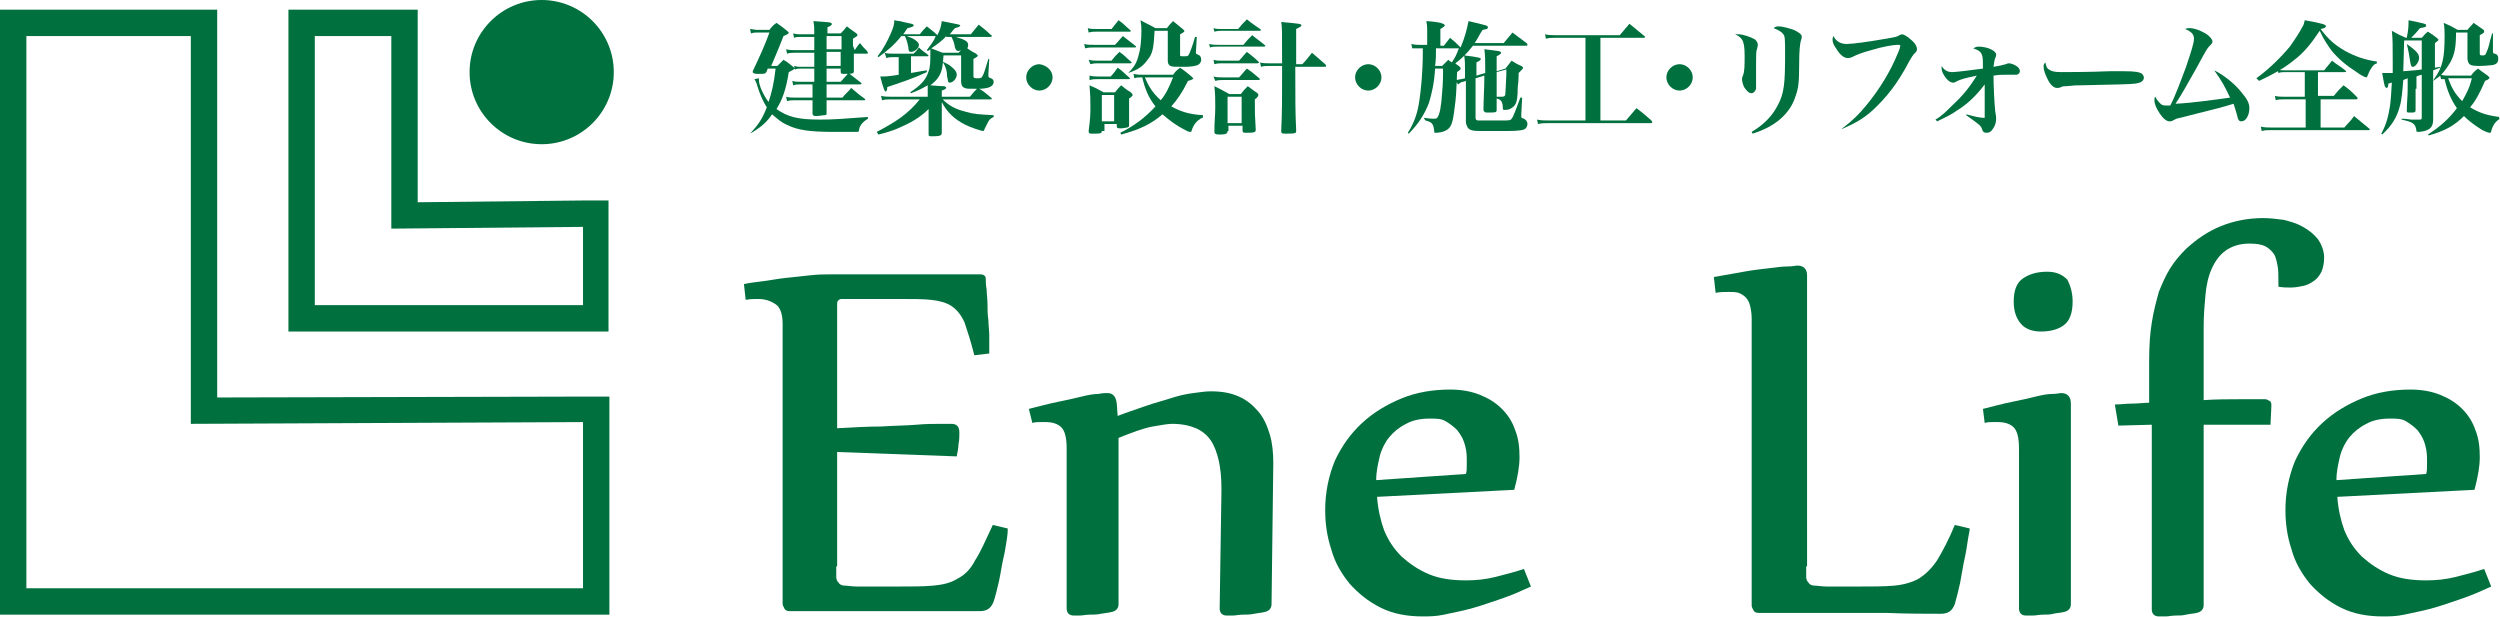 <?xml version="1.0" encoding="utf-8"?>
<!-- Generator: Adobe Illustrator 19.2.1, SVG Export Plug-In . SVG Version: 6.00 Build 0)  -->
<svg version="1.1" id="レイヤー_1" xmlns="http://www.w3.org/2000/svg" xmlns:xlink="http://www.w3.org/1999/xlink" x="0px"
	 y="0px" viewBox="0 0 284.3 70.2" style="enable-background:new 0 0 284.3 70.2;" xml:space="preserve">
<style type="text/css">
	.st0{fill:#00703E;}
</style>
<g>
	<path class="st0" d="M21.7,4.1v44.1l44.6-0.2v18.9H21.7H3V4.1H21.7 M24.7,1.1h-3H3H0v3v62.8v3h3h18.7h44.6h3v-3V48.1v-3l-3,0
		l-41.6,0.1V4.1V1.1L24.7,1.1z"/>
</g>
<g>
	<path class="st0" d="M44.5,4.1V26l21.8-0.2v8.9H35.8V4.1H44.5 M47.5,1.1h-3h-8.7h-3v3v30.6v3h3h30.4h3v-3v-8.9v-3l-3,0L47.5,23V4.1
		V1.1L47.5,1.1z"/>
</g>
<circle class="st0" cx="61.6" cy="8.2" r="8.2"/>
<g>
	<path class="st0" d="M85.3,15.2c1-1.1,1.4-1.7,1.9-3c-0.4-0.6-0.8-1.5-1.1-2.5c-0.1-0.4-0.2-0.5-0.3-0.7l0.5-0.1c0,0.1,0,0.2,0,0.2
		c0,0.6,0.5,1.7,1.1,2.5c0.4-1.2,0.6-2.1,0.8-3.8h-0.9l-0.1,0.3c-0.1,0.2-0.2,0.3-0.5,0.3c0,0,0,0-0.1,0c-0.2,0-0.3,0-0.3,0h-0.2
		c-0.3,0-0.5-0.1-0.5-0.2c0,0,0,0,0-0.1c0.8-1.7,1.4-3,1.9-4.4h-1.4c-0.2,0-0.4,0-0.7,0.1l-0.1-0.5c0.2,0,0.6,0.1,0.8,0.1h1.4
		c0.3-0.4,0.4-0.5,0.8-0.8C88.9,3,89,3.1,89.5,3.5c0.1,0.1,0.2,0.2,0.2,0.2c0,0.1-0.1,0.2-0.6,0.4c-0.7,1.8-0.9,2.2-1.4,3.4h0.7
		c0.3-0.3,0.4-0.4,0.7-0.7c0.5,0.3,0.6,0.4,1.1,0.8c0.1,0.1,0.2,0.2,0.2,0.2S90.2,7.9,90.1,8c0,0-0.2,0.1-0.4,0.2
		c-0.3,1.9-0.7,3.1-1.4,4.2c1.3,0.9,2.4,1.2,5,1.2c1.5,0,2.8-0.1,5.4-0.3v0.2c-0.5,0.3-0.9,0.7-1,1.2c0,0.3-0.1,0.3-0.3,0.3
		c-0.1,0-0.1,0-0.3,0c-0.8,0-1.6,0-2.3,0c-2.7,0-4.1-0.2-5.3-0.8c-0.7-0.3-1.1-0.7-1.7-1.2c-0.6,0.9-1.3,1.5-2.5,2.2L85.3,15.2z
		 M97.2,5.7c0.3-0.4,0.3-0.5,0.6-0.8c0.3,0.4,0.4,0.5,0.8,0.9c0,0.1,0.1,0.1,0.1,0.2s-0.1,0.1-0.1,0.1h-1.5c0,1.1,0,1.5,0,2
		c0,0.3-0.2,0.3-1.1,0.3c-0.3,0-0.4,0-0.4-0.3V7.8H94v1.5h1.6l0.9-1c0.6,0.5,0.8,0.6,1.4,1.1c0,0,0.1,0.1,0.1,0.1
		c0,0-0.1,0.1-0.2,0.1H94v1.5h1.8c0.4-0.5,0.6-0.6,1-1.1c0.6,0.5,0.8,0.7,1.5,1.2c0,0,0.1,0.1,0.1,0.1c0,0.1-0.1,0.1-0.1,0.1H94
		c0,0.1,0,0.1,0,0.4c0,0.2,0,0.4,0,1.1c0,0.2-0.1,0.2-0.3,0.2c-0.1,0-0.6,0.1-0.9,0.1c-0.3,0-0.4-0.1-0.4-0.3l0-0.2
		c0-0.8,0-0.8,0-1.3h-2c-0.4,0-0.5,0-0.9,0.1l-0.1-0.5c0.3,0.1,0.7,0.1,1,0.1h2V9.6H91c-0.3,0-0.5,0-0.8,0.1l-0.1-0.5
		c0.3,0.1,0.6,0.1,0.9,0.1h1.6V7.8h-1.5c-0.3,0-0.4,0-0.7,0.1l-0.1-0.4c0.4,0.1,0.5,0.1,0.8,0.1h1.5c0-0.2,0-0.3,0-0.4
		c0-0.2,0-0.3,0-1.2h-2.2c-0.4,0-0.5,0-0.9,0.1l-0.1-0.5c0.4,0.1,0.6,0.1,1,0.1h2.2l0-1.5H91c-0.3,0-0.4,0-0.7,0.1l-0.1-0.5
		c0.4,0.1,0.6,0.1,0.8,0.1h1.6c0-0.8,0-0.9-0.1-1.5c1.1,0.1,1.8,0.1,2,0.2c0,0,0.1,0.1,0.1,0.1c0,0.1,0,0.2-0.5,0.4
		c0,0.4,0,0.4,0,0.5v0.2h1.5c0.3-0.3,0.4-0.4,0.7-0.8c0.5,0.4,0.7,0.5,1.1,0.8c0.1,0.1,0.1,0.1,0.1,0.2c0,0.1,0,0.1-0.5,0.4V5
		c0,0,0,0.1,0,0.2L97.2,5.7L97.2,5.7z M95.7,4.1H94v1.5h1.7V4.1z M94,5.9l0,1.6h1.6V5.9H94z"/>
	<path class="st0" d="M103.1,4.1c0.5,0.2,0.6,0.2,0.9,0.4c0.3,0.2,0.5,0.4,0.5,0.6c0,0.4-0.5,0.8-0.9,0.8c-0.2,0-0.3-0.1-0.3-0.5
		c-0.1-0.5-0.2-0.9-0.4-1.3h-0.4c-0.8,1-1.5,1.6-2.6,2.4l-0.1-0.1c0.7-0.9,1.1-1.7,1.5-2.6c0.3-0.7,0.4-1,0.4-1.5
		c0.4,0.1,0.8,0.1,1,0.2c0.9,0.2,1.2,0.2,1.2,0.4c0,0.1-0.2,0.2-0.7,0.3c-0.3,0.4-0.3,0.5-0.5,0.7h1.9c0.3-0.4,0.4-0.5,0.8-0.9
		c0.6,0.5,0.8,0.6,1.2,1c0.3-0.6,0.4-0.9,0.5-1.6c2,0.4,2.1,0.4,2.1,0.5c0,0.1-0.2,0.2-0.6,0.3c-0.3,0.3-0.4,0.5-0.6,0.7h2.4
		c0.4-0.5,0.5-0.6,0.9-1.1c0.6,0.5,0.8,0.6,1.4,1.2c0.1,0,0.1,0.1,0.1,0.1c0,0-0.1,0.1-0.1,0.1h-4c1,0.3,1.4,0.5,1.4,0.9
		c0,0.1,0,0.2-0.1,0.4c0.6,0.4,0.6,0.4,1,0.6c0.1,0.1,0.2,0.2,0.2,0.2c0,0.1-0.1,0.2-0.5,0.4v1.9c0,0.2,0,0.3,0.4,0.3
		c0.4,0,0.5,0,0.6-0.2c0.2-0.3,0.3-0.7,0.7-2l0.1,0l-0.1,1.7c0,0,0,0.1,0,0.1c0,0.3,0,0.3,0.3,0.4c0.2,0.1,0.3,0.2,0.3,0.4
		c0,0.5-0.5,0.8-1.8,0.8c-1.1,0-1.3,0-1.5-0.1c-0.3-0.1-0.4-0.4-0.4-0.7V6.3h-2c-0.1,1.4-0.2,1.9-0.6,2.5c-0.2,0.3-0.5,0.6-0.9,0.9
		c1.2,0.1,1.2,0.1,1.5,0.1c0.2,0,0.3,0.1,0.3,0.2c0,0.1-0.2,0.2-0.5,0.3V11h3.2c0.4-0.5,0.5-0.6,0.9-1c0.7,0.4,0.9,0.6,1.5,1.1
		c0.1,0.1,0.1,0.1,0.1,0.1c0,0.1-0.1,0.1-0.2,0.1h-5.4c0.7,0.7,1.4,1.1,2.6,1.4c1,0.3,1.5,0.3,3.2,0.4v0.2c-0.4,0.2-0.5,0.3-0.7,0.7
		c-0.1,0.2-0.2,0.4-0.3,0.6c-0.1,0.2-0.1,0.3-0.2,0.3c-0.2,0-1.4-0.4-2-0.7c-1.2-0.6-2.1-1.4-2.7-2.6v1.2c0,0.2,0,1.7,0,2.3
		c0,0.3-0.2,0.4-1,0.4c-0.5,0-0.5,0-0.5-0.3c0-1.2,0-1.7,0-2v-0.8c-1,1-2.1,1.6-3.5,2.2c-0.7,0.3-1.4,0.5-2.2,0.7L99.7,15
		c2.3-1.2,3.6-2.1,4.9-3.7h-3.3c-0.4,0-0.6,0-1,0.1l-0.1-0.5c0.4,0.1,0.7,0.1,1.1,0.1h4.2v-0.4c0-0.5,0-0.6,0-0.9
		c-0.7,0.4-1.1,0.6-1.9,0.9l-0.1-0.1c1.2-0.8,1.8-1.4,2.1-2.4c0.2-0.5,0.2-1.1,0.2-2.1c0-0.1,0-0.2,0-0.4c-0.1,0.1-0.1,0.1-0.3,0.2
		l-0.1-0.1c0.5-0.7,0.8-1,1-1.6H103.1z M101.6,6.5c-0.3,0-0.5,0-0.8,0.1L100.6,6c0.3,0.1,0.6,0.1,0.9,0.1h2.4
		c0.3-0.3,0.4-0.4,0.6-0.7c0.4,0.4,0.6,0.5,1,0.8c0,0.1,0.1,0.1,0.1,0.1s0,0.1-0.1,0.1h-1.9v1.9c0.7-0.1,1-0.2,1.8-0.3l0,0.2
		c-1.5,0.7-2.7,1.1-4.5,1.7c0,0.4-0.1,0.5-0.2,0.5c-0.1,0-0.2-0.2-0.6-1.7c0.6,0,0.9,0,2.1-0.2V6.5H101.6z M107.6,4.1
		c-0.4,0.5-1.1,1-1.7,1.4c0.8,0.3,0.8,0.3,1.3,0.5h1.8l0.3-0.3c-0.2,0.1-0.3,0.1-0.3,0.1c-0.2,0-0.3-0.1-0.4-0.4
		c-0.1-0.6-0.2-0.8-0.4-1.2H107.6z M107.2,7c0.6,0.3,0.8,0.4,1,0.6c0.4,0.3,0.6,0.6,0.6,0.9c0,0.4-0.4,0.9-0.8,0.9
		c-0.1,0-0.2-0.1-0.2-0.2c0-0.1,0-0.1-0.1-0.5C107.7,8.1,107.6,7.7,107.2,7L107.2,7z"/>
	<path class="st0" d="M119.7,8.8c0,0.8-0.7,1.5-1.5,1.5c-0.8,0-1.5-0.7-1.5-1.5c0-0.8,0.7-1.5,1.5-1.5C119,7.4,119.7,8,119.7,8.8z"
		/>
	<path class="st0" d="M123.3,5c0.3,0.1,0.7,0.1,1.1,0.1h2.4c0.4-0.4,0.5-0.6,0.9-1c0.6,0.5,0.8,0.6,1.4,1.1c0.1,0.1,0.1,0.1,0.1,0.1
		c0,0.1-0.1,0.1-0.2,0.1h-4.7c-0.3,0-0.5,0-0.9,0.1L123.3,5z M123.7,3.2c0.3,0.1,0.7,0.1,1,0.1h1.7l0.8-1c0.6,0.4,0.7,0.6,1.3,1.1
		c0,0,0.1,0.1,0.1,0.1c0,0.1-0.1,0.1-0.1,0.1h-3.8c-0.3,0-0.5,0-0.9,0.1L123.7,3.2z M123.8,6.8c0.4,0.1,0.7,0.1,1,0.1h1.6
		c0.4-0.5,0.4-0.5,0.9-1c0.6,0.4,0.7,0.6,1.3,1.1c0.1,0.1,0.1,0.1,0.1,0.1c0,0.1-0.1,0.1-0.2,0.1h-3.6c-0.3,0-0.5,0-0.9,0.1
		L123.8,6.8z M123.9,8.6c0.4,0.1,0.7,0.1,1,0.1h1.4c0.4-0.4,0.5-0.6,0.8-1c0.6,0.4,0.7,0.6,1.3,1.1c0.1,0.1,0.1,0.1,0.1,0.1
		c0,0.1-0.1,0.1-0.2,0.1h-3.5c-0.3,0-0.5,0-0.9,0.1L123.9,8.6z M125.3,14.9c0,0.3-0.2,0.3-1,0.3c-0.4,0-0.5,0-0.5-0.3
		C124,13.4,124,13,124,12c0-0.8,0-1-0.1-2.3c0.7,0.3,0.9,0.4,1.6,0.8h1.3c0.3-0.4,0.4-0.5,0.7-0.8c0.5,0.4,0.6,0.5,1.1,0.8
		c0.1,0.1,0.2,0.2,0.2,0.3c0,0.1-0.1,0.2-0.4,0.4c0,0.9,0,1.9,0,3c0,0.2,0,0.2-0.2,0.3c-0.1,0-0.5,0.1-0.8,0.1
		c-0.4,0-0.4-0.1-0.4-0.3v-0.2h-1.4V14.9z M125.3,13.8h1.4v-3h-1.4V13.8z M136.7,13.4c-0.6,0.3-1,0.8-1.2,1.5c0,0.1-0.1,0.1-0.2,0.1
		c-0.1,0-0.3-0.1-0.5-0.2c-1-0.5-1.8-1.1-2.6-1.8c-1.3,1.1-2.5,1.7-4.7,2.3l-0.1-0.2c1.6-0.8,2.8-1.7,4-3c-0.8-1-1.2-2-1.5-3.3
		c-0.5,0-0.6,0-0.9,0.1l-0.1-0.5c0.4,0.1,0.8,0.1,1.1,0.1h3.4c0.3-0.4,0.4-0.5,0.8-0.8c0.6,0.4,0.8,0.6,1.3,1
		c0.1,0.1,0.2,0.2,0.2,0.2c0,0.1-0.2,0.2-0.6,0.3c-0.7,1.4-1.2,2.1-1.9,2.9c1.1,0.6,2,0.9,3.6,1V13.4z M128.3,8.3
		c0.7-0.7,1-1.2,1.2-2.1c0.2-0.6,0.3-1.7,0.3-2.7c0-0.4,0-0.6-0.1-1.2c0.7,0.4,1,0.5,1.7,0.9h1.3c0.3-0.4,0.4-0.5,0.7-0.8
		c0.5,0.4,0.6,0.5,1.1,0.9c0.1,0.1,0.2,0.2,0.2,0.2c0,0.1-0.1,0.2-0.5,0.4v2.3c0,0.2,0,0.2,0.4,0.2c0.4,0,0.5,0,0.6-0.2
		c0.1-0.2,0.4-0.9,0.7-2l0.2,0L136,5.9c0,0.1,0,0.1,0,0.1c0,0.1,0,0.1,0.2,0.2c0.3,0.1,0.4,0.3,0.4,0.6c0,0.3-0.2,0.5-0.4,0.6
		c-0.3,0.1-0.7,0.2-1.5,0.2c-1,0-1.4,0-1.6-0.1c-0.2-0.1-0.3-0.3-0.3-0.6c0,0,0,0,0-0.1c0-0.2,0-0.3,0-0.4c0-0.3,0-0.5,0-0.5V3.5
		h-1.5c-0.1,1.9-0.2,2.6-0.8,3.3C130,7.5,129.5,7.9,128.3,8.3L128.3,8.3z M130.2,8.8c0.4,1,0.9,1.8,1.8,2.6c0.6-0.7,1-1.6,1.4-2.6
		H130.2z"/>
	<path class="st0" d="M137.5,5c0.4,0.1,0.7,0.1,1.1,0.1h2.8c0.4-0.5,0.5-0.6,1-1.1c0.6,0.5,0.8,0.6,1.4,1.1c0.1,0.1,0.1,0.1,0.1,0.1
		c0,0.1-0.1,0.1-0.2,0.1h-5.2c-0.4,0-0.6,0-0.9,0.1L137.5,5z M138,6.8c0.3,0.1,0.6,0.1,1,0.1h1.9c0.4-0.4,0.5-0.6,0.9-1
		c0.6,0.5,0.8,0.6,1.3,1.1c0,0,0.1,0.1,0.1,0.1c0,0-0.1,0.1-0.2,0.1h-4c-0.4,0-0.5,0-0.9,0.1L138,6.8z M138,8.7
		c0.4,0.1,0.6,0.1,1,0.1h1.9c0.4-0.4,0.5-0.6,0.9-1c0.6,0.4,0.8,0.6,1.4,1.1c0.1,0.1,0.1,0.1,0.1,0.1s-0.1,0.1-0.2,0.1h-4
		c-0.3,0-0.5,0-0.9,0.1L138,8.7z M138,3.2c0.3,0.1,0.6,0.1,0.9,0.1h1.9c0.4-0.5,0.5-0.6,1-1.1c0.6,0.5,0.8,0.6,1.5,1.1
		c0.1,0.1,0.1,0.1,0.1,0.1c0,0.1-0.1,0.1-0.2,0.1H139c-0.3,0-0.5,0-0.9,0.1L138,3.2z M139.6,14.9c0,0.3-0.2,0.4-0.9,0.4
		c-0.5,0-0.6-0.1-0.6-0.3c0-1.3,0.1-1.8,0.1-2.8c0-1,0-1.4-0.1-2.4c0.8,0.4,1,0.5,1.7,0.9h1.3c0.3-0.4,0.4-0.5,0.8-0.9
		c0.5,0.4,0.7,0.5,1.1,0.8c0.1,0.1,0.1,0.2,0.1,0.2c0,0.1-0.1,0.3-0.4,0.5c0,1.7,0,1.7,0.1,3.4c0,0.2,0,0.2-0.1,0.3
		c-0.2,0.1-0.5,0.1-0.9,0.1s-0.5,0-0.5-0.3v-0.5h-1.6V14.9z M139.6,14h1.6V11h-1.6V14z M148.1,7.3c0.5-0.5,0.6-0.7,1.1-1.3
		c0.6,0.5,0.8,0.7,1.5,1.3c0.1,0.1,0.1,0.1,0.1,0.2c0,0.1-0.1,0.1-0.2,0.1h-3.3c0,3.7,0,5.2,0.1,7.2c0,0.2,0,0.3-0.1,0.3
		c-0.1,0.1-0.5,0.1-1,0.1s-0.6,0-0.6-0.3c0.1-2.1,0.1-3.8,0.1-6.4c0-0.1,0-0.5,0-1h-1.5c-0.4,0-0.6,0-0.9,0.1l-0.1-0.5
		c0.3,0.1,0.7,0.1,1,0.1h1.5c0-4,0-4.1-0.1-4.7c2.1,0.2,2.3,0.2,2.3,0.4c0,0.1-0.2,0.2-0.6,0.4c0,1.3,0,1.3,0,4H148.1z"/>
	<path class="st0" d="M157.1,8.8c0,0.8-0.7,1.5-1.5,1.5c-0.8,0-1.5-0.7-1.5-1.5c0-0.8,0.7-1.5,1.5-1.5S157.1,8,157.1,8.8z"/>
	<path class="st0" d="M161.9,13.4c0.8,0.1,0.9,0.1,1.1,0.1c0.3,0,0.4,0,0.5-0.2c0.2-0.3,0.4-1.1,0.5-2.8c0.1-1.1,0.1-1.8,0.1-2.1
		c0-0.1,0-0.3,0-0.6h-0.9c-0.1,1.7-0.4,2.9-0.7,3.9c-0.5,1.3-1.2,2.4-2.3,3.5l-0.1-0.1c0.7-1.1,1.1-2.2,1.3-3.6
		c0.2-1.3,0.4-3.4,0.4-5.4c0-0.3,0-0.3,0-0.6h-0.5c-0.2,0-0.2,0-0.5,0c-0.1,0-0.1,0-0.2,0l-0.1-0.5c0.4,0.1,0.7,0.1,0.9,0.1h0.9V3.4
		c0-0.3,0-0.5-0.1-1c1.6,0.1,2.1,0.3,2.1,0.5c0,0.1-0.2,0.2-0.5,0.4v1.9h0.4c0.3-0.4,0.4-0.5,0.7-0.9c0.5,0.4,0.6,0.5,1.1,1l0.1,0.1
		c0.5-1.2,0.7-2,0.9-3c2.1,0.5,2.2,0.5,2.2,0.7c0,0.2-0.1,0.2-0.6,0.3c-0.4,0.6-0.5,0.9-0.9,1.5h3.3c0.4-0.5,0.6-0.7,1-1.2
		c0.7,0.5,0.9,0.7,1.6,1.2c0.1,0.1,0.1,0.1,0.1,0.2c0,0,0,0.1-0.1,0.1h-6.1c-0.7,0.9-1.3,1.5-2,2c0.2,0.2,0.3,0.2,0.5,0.4
		c0.1,0.1,0.1,0.1,0.1,0.2c0,0.1,0,0.1-0.4,0.4c-0.1,2.4-0.1,2.8-0.3,4.2c-0.2,1.7-0.4,2.2-1.1,2.5c-0.2,0.1-0.7,0.2-1,0.2
		c-0.2,0-0.2,0-0.2-0.2c-0.1-0.8-0.2-1-1-1.2L161.9,13.4z M163.3,5.5c0,0.9,0,1.2-0.1,2h0.8l0.7-0.7c0.2,0.2,0.3,0.2,0.4,0.3
		c0.4-0.6,0.5-0.8,0.8-1.6l-0.1,0H163.3z M165.5,9.1c0.3,0,0.5-0.1,0.7-0.1l0.4-0.1v-1c0-0.7,0-1-0.1-1.6c1.7,0.2,1.9,0.3,1.9,0.4
		c0,0.1-0.1,0.2-0.5,0.4v1.5l1-0.3V8.1c0-1.5,0-1.7-0.1-2.5c1.6,0.2,1.9,0.2,1.9,0.4c0,0.1-0.1,0.2-0.5,0.4c0,0.3,0,0.8,0,1.7l1-0.3
		c0.3-0.4,0.4-0.5,0.7-0.9c0.5,0.3,0.6,0.4,1.1,0.6c0.2,0.1,0.2,0.2,0.2,0.2c0,0.1-0.1,0.2-0.2,0.3c-0.2,0.2-0.2,0.2-0.3,0.3
		c0,0.1,0,0.9-0.1,1.6c0,1.1-0.1,1.7-0.3,2c-0.1,0.2-0.4,0.4-0.6,0.5c-0.2,0.1-0.5,0.1-0.6,0.1c-0.1,0-0.2,0-0.2-0.2
		c0-0.7-0.2-1-0.7-1.1c0,0.6,0,0.6,0,1.2c0,0.4,0,0.4-1.1,0.4c-0.1,0-0.2,0-0.3-0.1c0,0-0.1-0.1-0.1-0.2c0-1.1,0.1-2.4,0.1-3.9
		l-1,0.3l0,4.5c0,0.2,0.1,0.3,0.3,0.3c0,0,0.2,0,0.4,0c0.2,0,0.5,0,0.8,0c0.1,0,0.2,0,0.4,0c0.6,0,1.1,0,1.3,0c0.5,0,0.8,0,0.9-0.2
		c0.2-0.2,0.5-1.1,1-2.4l0.2,0L173,13c0,0.1,0,0.2,0,0.2c0,0.2,0,0.2,0.3,0.3c0.2,0.1,0.4,0.3,0.4,0.6c0,0.2-0.1,0.4-0.2,0.5
		c-0.2,0.2-0.7,0.3-2.2,0.3l-1,0c-0.1,0-0.2,0-0.3,0c-0.8,0-1.4,0-1.7,0c-0.8,0-1.2-0.1-1.4-0.4c-0.1-0.2-0.2-0.4-0.2-0.7
		c0-1,0-1.7,0-3.1V9.2l-0.3,0.1c-0.2,0-0.3,0.1-0.6,0.3L165.5,9.1z M170.2,8.2c0,1.4,0,1.4,0,2.8c0.1,0,0.5,0,0.6,0
		c0.3,0,0.4-0.1,0.4-0.5c0-0.2,0.1-1.7,0.1-2c0-0.4,0-0.4,0-0.6L170.2,8.2z"/>
	<path class="st0" d="M182,13.7h2.9c0.4-0.5,0.8-0.9,1.2-1.4c0.8,0.6,1,0.8,1.7,1.4c0,0.1,0.1,0.1,0.1,0.2c0,0.1-0.1,0.1-0.2,0.1
		h-11.5c-0.4,0-0.9,0-1.3,0.1l-0.1-0.5c0.4,0.1,0.9,0.1,1.4,0.1h4.1V4.3h-3.4c-0.4,0-0.7,0-1.1,0.1l-0.1-0.5
		c0.4,0.1,0.8,0.1,1.2,0.1h7.3c0.5-0.6,0.6-0.7,1.1-1.3c0.7,0.6,1,0.8,1.7,1.4c0,0,0.1,0.1,0.1,0.1c0,0-0.1,0.1-0.1,0.1H182V13.7z"
		/>
	<path class="st0" d="M192.5,8.8c0,0.8-0.7,1.5-1.5,1.5c-0.8,0-1.5-0.7-1.5-1.5c0-0.8,0.7-1.5,1.5-1.5S192.5,8,192.5,8.8z"/>
	<path class="st0" d="M197.7,3.9c0.5,0,1.4,0.3,1.9,0.6c0.2,0.2,0.3,0.4,0.3,0.6c0,0,0,0,0,0c0,0.1,0,0.1-0.1,0.5
		c-0.1,0.2-0.1,0.9-0.1,1.7c0,0.2,0,0.6,0,1.2c0,0.3,0,0.7,0,0.8c0,0.4,0,0.6,0,0.8c-0.1,0.3-0.3,0.5-0.5,0.5
		c-0.3,0-0.5-0.2-0.8-0.6c-0.2-0.3-0.3-0.8-0.3-1c0-0.1,0-0.1,0.1-0.4c0.2-0.4,0.2-1.2,0.2-2.3c0-1-0.1-1.5-0.3-1.8
		c-0.2-0.3-0.4-0.4-0.9-0.7C197.4,3.9,197.4,3.9,197.7,3.9z M199.2,15c1.5-0.9,2.4-1.9,3-3.1c0.7-1.3,0.8-2.5,0.8-5.7
		c0-1.6,0-2.1-0.2-2.3c-0.2-0.3-0.6-0.5-1.1-0.7c0.2-0.2,0.4-0.2,0.6-0.2c0.4,0,1.1,0.2,1.7,0.4c0.6,0.3,0.9,0.5,0.9,0.8
		c0,0.1,0,0.1-0.1,0.4c-0.1,0.4-0.2,1-0.2,2.8c0,2-0.1,2.7-0.4,3.5c-0.6,2-2.3,3.5-4.9,4.3L199.2,15z"/>
	<path class="st0" d="M209.5,14.6c1.2-0.9,1.9-1.6,2.8-2.7c1.4-1.7,2.7-3.8,3.5-5.8c0.2-0.4,0.3-0.8,0.3-0.9c0-0.1-0.1-0.1-0.3-0.1
		c-0.5,0-1.7,0.2-3,0.6c-1.1,0.3-1.6,0.5-2.2,0.8c-0.2,0.1-0.4,0.1-0.5,0.1c-0.4,0-0.9-0.4-1.3-1.1c-0.3-0.4-0.4-0.7-0.4-1
		c0-0.1,0-0.2,0.1-0.4c0.3,0.6,0.8,0.9,1.5,0.9c0.6,0,2.2-0.2,4.5-0.6c1.1-0.2,1.2-0.2,1.5-0.4c0.1,0,0.2-0.1,0.3-0.1
		c0.2,0,0.7,0.3,1,0.6c0.5,0.4,0.7,0.8,0.7,1.1c0,0.2-0.1,0.3-0.3,0.5c-0.2,0.2-0.3,0.4-0.6,0.9c-1.3,2.5-2.6,4.1-4.1,5.5
		c-1.1,1-2,1.5-3.6,2.2L209.5,14.6z"/>
	<path class="st0" d="M220.1,13.6c0.7-0.4,1.2-0.9,2-1.7c1-0.9,1.9-2,2.7-3.3c-1.4,0.3-1.8,0.4-2.4,0.7c-0.1,0.1-0.2,0.1-0.3,0.1
		c-0.3,0-0.7-0.3-1-0.8c-0.2-0.3-0.3-0.6-0.3-0.8c0-0.1,0-0.1,0-0.3c0.3,0.5,0.7,0.7,1.2,0.7c0.4,0,2-0.2,3.5-0.4
		c0-0.7,0-1.3-0.1-1.5c-0.1-0.4-0.4-0.6-1-0.8c0.2-0.1,0.3-0.2,0.6-0.2c0.4,0,1,0.1,1.4,0.3c0.4,0.2,0.6,0.4,0.6,0.6
		c0,0.1,0,0.2-0.1,0.4c-0.1,0.2-0.1,0.4-0.2,1c0.6-0.1,1.1-0.2,1.4-0.3c0.2-0.1,0.3-0.1,0.4-0.1c0.1,0,0.5,0.1,0.8,0.3
		c0.3,0.2,0.4,0.4,0.4,0.6c0,0.2-0.2,0.4-0.4,0.4c0,0-0.2,0-0.3,0c-0.5,0-0.6,0-0.9,0c-0.5,0-0.8,0-1.4,0.1c0,1.1,0.1,3.2,0.2,4.1
		c0.1,0.5,0.1,0.6,0.1,0.8c0,0.4-0.1,0.8-0.4,1.2c-0.2,0.3-0.4,0.4-0.7,0.4s-0.4-0.1-0.5-0.4c-0.1-0.4-0.4-0.6-1.8-1.6l0-0.1
		c0.8,0.2,1.4,0.4,2.1,0.4c0-0.4,0-0.6,0-1.1c0-0.2,0-0.5,0-1c0-0.7,0-0.8,0-1.7c-0.9,1.2-1.9,2.2-3.2,3c-0.7,0.5-1.2,0.7-2.2,1.2
		L220.1,13.6z"/>
	<path class="st0" d="M233,7.9c0.3,0.2,0.6,0.3,1.4,0.3c0.6,0,3.1,0,5.5-0.1c0.2,0,1.1,0,1.6,0c1.4,0,1.8,0.1,2.1,0.3
		c0.1,0.1,0.2,0.3,0.2,0.4c0,0.4-0.3,0.6-0.9,0.7c-0.8,0.1-2,0.1-6.2,0.2c-0.6,0-0.7,0-1.7,0.1c-0.3,0-0.4,0-0.6,0.1
		c-0.2,0.1-0.3,0.1-0.5,0.1c-0.3,0-0.7-0.3-1-0.9c-0.3-0.6-0.5-1.1-0.5-1.5c0-0.2,0-0.3,0.2-0.5C232.7,7.6,232.8,7.8,233,7.9z"/>
	<path class="st0" d="M252,8.1c1.1,0.6,2.2,1.5,2.9,2.4c0.6,0.7,0.9,1.2,0.9,1.8c0,0.8-0.4,1.5-0.9,1.5c-0.3,0-0.4-0.2-0.5-0.7
		c-0.2-0.7-0.3-1-0.4-1.3c-1.3,0.4-1.7,0.5-4.9,1.3c-0.7,0.2-1.2,0.3-1.6,0.4c-0.2,0.1-0.2,0.1-0.4,0.2c-0.1,0.1-0.3,0.1-0.4,0.1
		c-0.3,0-0.7-0.3-1.1-0.9c-0.4-0.6-0.6-1.1-0.6-1.5c0-0.2,0-0.3,0.1-0.4c0.2,0.4,0.4,0.6,0.6,0.8c0.2,0.2,0.4,0.2,0.8,0.2
		c0.1,0,0.2,0,0.3,0c0.5-0.9,1.2-2.8,1.8-4.4c0.6-1.8,0.9-2.7,0.9-3.2c0-0.5-0.3-0.8-1-1.1c0.2-0.1,0.3-0.1,0.5-0.1
		c0.5,0,1.1,0.2,1.8,0.6c0.5,0.3,0.8,0.7,0.8,0.9c0,0.2-0.1,0.3-0.3,0.5c-0.3,0.3-0.3,0.3-1.5,2.5c-1,1.8-1.8,3.2-2.4,4.1
		c2-0.1,4.8-0.5,6.2-0.7c-0.6-1.3-1-2-1.8-3.1L252,8.1z"/>
	<path class="st0" d="M256.6,8.9c1.5-1.1,2.8-2.4,3.8-3.6c0.5-0.7,1.1-1.6,1.4-2.2c0.2-0.3,0.2-0.4,0.3-0.8c2.2,0.4,2.4,0.5,2.4,0.7
		c0,0.1-0.1,0.2-0.6,0.3c0.9,1.2,1.6,1.8,2.8,2.5c1.1,0.6,2.2,1,3.6,1.2l0,0.2c-0.3,0.1-0.4,0.2-0.6,0.5c-0.2,0.3-0.3,0.5-0.5,1
		c0,0.1-0.1,0.1-0.1,0.1c-0.1,0-0.6-0.2-1.1-0.6c-1.1-0.7-2.1-1.5-2.9-2.5c-0.4-0.6-0.8-1.1-1.3-2.2c-1,1.5-1.8,2.5-3,3.4
		c-1.1,0.9-2.4,1.6-3.9,2.3L256.6,8.9z M263.9,10.9h1.5c0.4-0.5,0.6-0.7,1.1-1.2c0.7,0.5,0.9,0.7,1.5,1.3c0.1,0.1,0.1,0.1,0.1,0.2
		c0,0.1-0.1,0.1-0.2,0.1h-4v3.2h2.7c0.5-0.6,0.7-0.7,1.1-1.3c0.7,0.6,1,0.8,1.7,1.4c0.1,0.1,0.1,0.1,0.1,0.1c0,0.1-0.1,0.1-0.1,0.1
		h-11.2c-0.4,0-0.6,0-1,0.1l-0.1-0.5c0.4,0.1,0.8,0.1,1.1,0.1h4v-3.2h-2.5c-0.4,0-0.6,0-0.9,0.1l-0.1-0.5c0.3,0.1,0.7,0.1,1,0.1h2.4
		V8.2h-2.2c-0.3,0-0.5,0-0.8,0.1l-0.1-0.4c0.3,0.1,0.6,0.1,0.9,0.1h4.4c0.4-0.5,0.5-0.6,0.9-1.1c0.6,0.5,0.9,0.6,1.5,1.1
		c0.1,0.1,0.1,0.1,0.1,0.1c0,0.1-0.1,0.1-0.2,0.1h-3V10.9z"/>
	<path class="st0" d="M274.7,10.1c0,0.6,0,1,0,1.4c0,0.5,0,0.5,0,1c0,0.3-0.1,0.3-0.6,0.3c-0.1,0-0.1,0-0.2,0c0,0,0,0,0,0
		c-0.2,0-0.2-0.1-0.2-0.2c0-0.8,0.1-1.7,0.1-2.4V8.9c-0.2,0.1-0.3,0.1-0.5,0.2c-0.1,1.3-0.2,2.4-0.4,3c-0.3,1.2-0.9,2.2-2,3.2
		l-0.1-0.1c0.6-1.1,0.8-2,1-3.2c0.1-0.9,0.1-0.9,0.2-2.6c-0.2,0-0.2,0.1-0.4,0.1c0,0.4-0.1,0.5-0.2,0.5c-0.1,0-0.1-0.1-0.2-0.2
		c-0.1-0.3-0.2-1-0.3-1.5c0.5,0,0.7,0,1.2,0c0-0.3,0-0.7,0-1.2c0-2,0-2.7-0.1-3.6c0.7,0.4,0.9,0.5,1.6,0.8h0.1c0.2-1,0.2-1.4,0.2-2
		c1.9,0.4,2,0.4,2,0.6c0,0.2-0.2,0.2-0.7,0.3c-0.5,0.6-0.5,0.6-1,1.1h1.2c0.3-0.3,0.3-0.4,0.7-0.7c0.5,0.3,0.6,0.4,1,0.7
		c0.1,0.1,0.2,0.2,0.2,0.2c0,0.1,0,0.1-0.4,0.4v2.8l0.6-0.1v0.1L276.7,8v2.8c0,0.2,0,0.6,0,1.2c0,0.6,0,0.6,0,1.6
		c0,0.6-0.2,1-0.7,1.2c-0.2,0.1-0.7,0.2-1,0.2c-0.1,0-0.2,0-0.2-0.1c-0.1-0.8-0.3-1-1.7-1.3v-0.1c0.4,0,0.4,0,1.1,0.1
		c0.4,0,0.4,0,0.9,0c0.2,0,0.3,0,0.3-0.2V8.5c-0.4,0.1-0.4,0.1-0.6,0.2V10.1z M273.3,8.1c1.1-0.1,1.5-0.1,2.1-0.2V4.6h-2L273.3,8.1z
		 M273.7,5c0.4,0.3,0.7,0.5,1,0.8c0.3,0.3,0.4,0.5,0.4,0.8c0,0.4-0.4,1-0.7,1c-0.2,0-0.2-0.1-0.3-0.5C274,6.4,273.9,5.8,273.7,5
		L273.7,5z M284.3,13.5c-0.5,0.3-0.8,0.7-1,1.4c0,0.2-0.1,0.2-0.2,0.2c-0.1,0-0.4-0.1-0.8-0.3c-0.8-0.5-1.5-1-2.1-1.6
		c-1.1,1.1-2.2,1.7-4,2.2l-0.1-0.1c1.4-0.9,2.4-1.8,3.3-3c-0.7-1-1.1-2-1.4-3.3c-0.2,0-0.2,0-0.4,0l-0.1-0.4
		c-0.2,0.2-0.4,0.3-0.8,0.6L276.8,9c1-1.4,1.2-2.4,1.2-5c0-0.4,0-0.8-0.1-1.4c0.7,0.3,0.9,0.4,1.6,0.8h1.1c0.3-0.4,0.4-0.4,0.7-0.8
		c0.4,0.3,0.6,0.4,1,0.7c0.2,0.1,0.2,0.2,0.2,0.3c0,0.1-0.1,0.2-0.5,0.4v2.1c0,0.2,0.1,0.2,0.3,0.2c0.2,0,0.3,0,0.4-0.2
		c0.1-0.3,0.2-0.4,0.3-0.8c0,0,0.1-0.3,0.2-0.8c0.1-0.2,0.1-0.4,0.2-0.7h0.1l0,1.9c0,0.3,0,0.4,0.2,0.4c0.2,0.1,0.3,0.1,0.3,0.2
		c0.1,0.1,0.1,0.2,0.1,0.4c0,0.4-0.2,0.6-0.6,0.7c-0.2,0-0.8,0.1-1.5,0.1c-1.1,0-1.3-0.1-1.4-0.8c0-0.5,0-0.5,0-1.6V3.7h-1.3
		c0,1.8-0.2,2.5-0.6,3.3c-0.3,0.5-0.6,1-1.1,1.5c0.4,0.1,0.5,0.1,0.9,0.1h2.5c0.3-0.4,0.4-0.5,0.8-0.8c0.5,0.4,0.7,0.5,1.1,0.8
		c0.1,0.1,0.2,0.2,0.2,0.2c0,0.1,0,0.2-0.5,0.4c-0.6,1.4-1.1,2.3-1.7,3c1,0.6,1.8,0.9,3.3,1.1V13.5z M278.4,8.9
		c0.4,1.1,0.8,1.8,1.6,2.6c0.5-0.9,0.8-1.4,1.1-2.6h-2.6H278.4z"/>
</g>
<g>
	<path class="st0" d="M95.1,64.4c0,0.5,0,0.9,0,1.2s0.1,0.5,0.3,0.7c0.1,0.2,0.4,0.3,0.7,0.3c0.3,0,0.8,0.1,1.4,0.1h4.3
		c1.8,0,3.2,0,4.3-0.1c1.1-0.1,2-0.3,2.8-0.8c0.8-0.4,1.5-1.1,2-2.1c0.6-0.9,1.2-2.3,2-4l1.7,0.4c0,0.2,0,0.6-0.1,1.2
		c-0.1,0.6-0.2,1.4-0.4,2.2c-0.2,0.9-0.3,1.7-0.5,2.6c-0.2,0.9-0.4,1.7-0.6,2.3c-0.3,0.8-0.8,1.1-1.6,1.1c-0.8,0-1.8,0-2.9,0
		c-1.1,0-2.4,0-3.8,0c-1.4,0-2.9,0-4.4,0c-1.6,0-3.2,0-5,0h-5.5c-0.3,0-0.5-0.1-0.6-0.3c-0.1-0.2-0.2-0.4-0.2-0.5V36.8
		c0-1.1-0.3-1.9-0.8-2.2C87.6,34.2,87,34,86.2,34c-0.5,0-0.9,0-1.4,0.1l-0.2-1.8c0.5-0.1,1.1-0.2,2-0.3c0.9-0.1,1.8-0.3,2.8-0.4
		s1.9-0.2,2.8-0.3c0.9-0.1,1.6-0.1,2.1-0.1h12.1c0.8,0,1.5,0,2.4,0c0.8,0,1.7,0,2.7,0c0.4,0,0.6,0.2,0.6,0.5c0,0.3,0,0.7,0.1,1.2
		c0,0.5,0.1,1.1,0.1,1.7c0,0.6,0,1.2,0.1,1.8c0,0.6,0.1,1.2,0.1,1.7c0,0.5,0,1,0,1.4c0,0.4,0,0.6,0,0.7l-1.7,0.2
		c-0.4-1.6-0.8-2.8-1.1-3.7c-0.4-0.9-0.9-1.5-1.5-1.9s-1.4-0.6-2.3-0.7c-0.9-0.1-2.1-0.1-3.6-0.1h-5.8c-0.4,0-0.7,0-0.8,0
		c-0.2,0-0.3,0.1-0.4,0.2c-0.1,0.1-0.1,0.2-0.1,0.4c0,0.2,0,0.4,0,0.7v13.4c1.8-0.1,3.5-0.2,5-0.2c1.5-0.1,2.8-0.1,4-0.2
		c1.1-0.1,2-0.1,2.7-0.1c0.7,0,1.1,0,1.3,0c0.6,0,0.9,0.3,0.9,1c0,0.4,0,0.9-0.1,1.3c0,0.4-0.1,0.9-0.2,1.4l-13.6-0.5V64.4z"/>
	<path class="st0" d="M117,46.5c1.2-0.3,2.3-0.6,3.3-0.8c1-0.2,1.9-0.4,2.7-0.6c0.8-0.2,1.4-0.3,1.9-0.3c0.5-0.1,0.8-0.1,1-0.1
		c0.7,0,1,0.4,1.1,1.2l0.1,1.4c1-0.4,2-0.7,3.1-1.1s2-0.6,2.9-0.9c0.9-0.3,1.8-0.5,2.6-0.6c0.8-0.1,1.4-0.2,2-0.2
		c1.3,0,2.3,0.2,3.2,0.6s1.6,1,2.2,1.7c0.6,0.7,1,1.6,1.3,2.6c0.3,1,0.4,2.1,0.4,3.3l-0.2,16c0,0.5-0.3,0.8-0.8,0.9
		c-0.4,0.1-0.7,0.1-1.2,0.2c-0.4,0.1-0.9,0.1-1.3,0.1c-0.4,0-0.8,0.1-1.1,0.1c-0.3,0-0.6,0-0.7,0c-0.5,0-0.8-0.3-0.8-0.8l0.2-13.2
		v-0.5c0-1.2-0.1-2.2-0.3-3.1c-0.2-0.9-0.5-1.7-0.9-2.3c-0.4-0.6-1-1.1-1.7-1.4c-0.7-0.3-1.6-0.5-2.7-0.5c-0.4,0-1.1,0.1-2.2,0.3
		c-1.1,0.2-2.4,0.7-3.9,1.3v18.9c0,0.5-0.3,0.8-0.8,0.9c-0.4,0.1-0.7,0.1-1.2,0.2c-0.4,0.1-0.9,0.1-1.3,0.1c-0.4,0-0.8,0.1-1.1,0.1
		c-0.3,0-0.6,0-0.7,0c-0.5,0-0.8-0.3-0.8-0.8V51c0-1.2-0.2-2-0.6-2.4c-0.4-0.4-1-0.6-1.8-0.6c-0.2,0-0.4,0-0.7,0
		c-0.2,0-0.5,0-0.8,0.1L117,46.5z"/>
	<path class="st0" d="M174.1,66.7c-1.1,0.5-2.2,1-3.4,1.4c-1.2,0.4-2.3,0.8-3.4,1.1c-1.1,0.3-2.2,0.5-3.1,0.7s-1.8,0.2-2.4,0.2
		c-1.8,0-3.4-0.3-4.8-1c-1.4-0.7-2.5-1.6-3.5-2.7c-0.9-1.1-1.7-2.4-2.1-3.9c-0.5-1.5-0.7-3-0.7-4.5c0-2,0.4-3.9,1.1-5.6
		c0.8-1.7,1.8-3.1,3.1-4.3c1.3-1.2,2.8-2.1,4.5-2.8c1.7-0.7,3.6-1,5.5-1c1.3,0,2.4,0.2,3.4,0.6c1,0.4,1.8,0.9,2.5,1.6
		c0.7,0.7,1.2,1.5,1.5,2.4c0.4,1,0.5,2,0.5,3.1c0,1-0.2,2.2-0.6,3.7l-15.6,0.8c0.1,1.4,0.4,2.7,0.8,3.8c0.5,1.2,1.1,2.1,2,3
		c0.9,0.8,1.9,1.5,3.1,2s2.6,0.7,4.2,0.7c1.1,0,2.2-0.1,3.4-0.4c1.2-0.3,2.3-0.6,3.2-0.9L174.1,66.7z M166.7,53.9
		c0.1-0.3,0.1-0.6,0.1-0.9c0-0.3,0-0.6,0-0.9c0-0.6-0.1-1.2-0.3-1.8c-0.2-0.6-0.5-1-0.8-1.4c-0.4-0.4-0.8-0.7-1.3-1
		s-1.1-0.3-1.8-0.3c-1.1,0-2,0.2-2.7,0.6c-0.8,0.4-1.4,0.9-1.9,1.5c-0.5,0.6-0.9,1.4-1.1,2.2c-0.2,0.9-0.4,1.7-0.4,2.7L166.7,53.9z"
		/>
	<path class="st0" d="M205.4,64.4c0,0.5,0,0.9,0,1.2s0.1,0.5,0.3,0.7c0.1,0.2,0.4,0.3,0.7,0.3c0.3,0,0.8,0.1,1.4,0.1h3.3
		c1.8,0,3.2,0,4.3-0.1c1.1-0.1,2.1-0.4,2.8-0.8c0.8-0.5,1.5-1.2,2.1-2.1c0.6-1,1.3-2.3,2-4l1.7,0.4c0,0.2-0.1,0.6-0.2,1.2
		c-0.1,0.7-0.2,1.4-0.4,2.3s-0.3,1.7-0.5,2.7c-0.2,0.9-0.4,1.7-0.6,2.4c-0.3,0.8-0.8,1.1-1.6,1.1c-1.7,0-3.7,0-6.2-0.1
		c-2.5,0-5.4,0-8.9,0H200c-0.3,0-0.5-0.1-0.6-0.3c-0.1-0.2-0.2-0.4-0.2-0.5V36.2c0-0.6-0.1-1.1-0.2-1.5c-0.1-0.4-0.3-0.7-0.5-0.9
		c-0.2-0.2-0.5-0.4-0.8-0.5c-0.3-0.1-0.7-0.1-1.1-0.1c-0.5,0-1,0-1.5,0.1l-0.2-1.8c1.2-0.2,2.3-0.4,3.4-0.6c1.1-0.2,2-0.3,2.9-0.4
		c0.8-0.1,1.5-0.2,2.1-0.2c0.6,0,0.9-0.1,1.1-0.1c0.7,0,1.1,0.4,1.1,1.1V64.4z"/>
	<path class="st0" d="M225.5,46.5c1.2-0.3,2.3-0.6,3.3-0.8c1-0.2,1.9-0.4,2.7-0.6c0.8-0.2,1.4-0.3,1.9-0.3s0.8-0.1,1-0.1
		c0.7,0,1.1,0.4,1.1,1.2v22.8c0,0.5-0.3,0.8-0.8,0.9c-0.4,0.1-0.8,0.1-1.2,0.2c-0.4,0.1-0.8,0.1-1.2,0.1s-0.8,0.1-1.1,0.1
		c-0.3,0-0.6,0-0.8,0c-0.5,0-0.8-0.3-0.8-0.8V51c0-1.2-0.2-2-0.6-2.4c-0.4-0.4-1-0.6-1.8-0.6c-0.2,0-0.5,0-0.7,0
		c-0.2,0-0.5,0-0.8,0.1L225.5,46.5z M235.7,34.3c0,1.2-0.3,2.1-0.9,2.6s-1.5,0.8-2.7,0.8c-1,0-1.8-0.3-2.3-0.9s-0.8-1.4-0.8-2.5
		c0-1.2,0.3-2.1,1-2.6c0.7-0.5,1.6-0.8,2.8-0.8c1,0,1.7,0.3,2.3,0.9C235.4,32.4,235.7,33.2,235.7,34.3z"/>
	<path class="st0" d="M240.5,46c0.6,0,1.2-0.1,1.9-0.1c0.7,0,1.4-0.1,2-0.1V41c0-1.6,0.1-3.1,0.3-4.3c0.2-1.3,0.5-2.4,0.8-3.5
		c0.4-1,0.8-1.9,1.3-2.7c0.5-0.8,1.1-1.5,1.8-2.2c1.2-1.1,2.5-2,4-2.6c1.5-0.6,3.1-0.9,4.8-0.9c0.7,0,1.5,0.1,2.3,0.2
		c0.8,0.2,1.5,0.4,2.2,0.8c0.7,0.4,1.2,0.8,1.7,1.4c0.4,0.6,0.7,1.3,0.7,2.1c0,0.6-0.1,1.1-0.3,1.6c-0.2,0.4-0.5,0.8-0.8,1
		c-0.4,0.3-0.8,0.5-1.2,0.6c-0.5,0.1-1,0.2-1.5,0.2c-0.4,0-0.9,0-1.4-0.1v-0.7c0-0.6,0-1.2-0.1-1.7c-0.1-0.5-0.2-1-0.4-1.3
		s-0.6-0.7-1-0.9c-0.4-0.2-1-0.3-1.8-0.3c-1.1,0-2,0.3-2.7,0.8c-0.7,0.5-1.2,1.2-1.6,2.1c-0.4,0.9-0.6,1.9-0.7,3
		c-0.1,1.1-0.2,2.3-0.2,3.5v8.4c1.5-0.1,2.8-0.1,4.1-0.1c1.3,0,2.2,0,2.9,0c0.2,0,0.3,0.1,0.5,0.2c0.2,0.1,0.2,0.3,0.2,0.6l-0.1,2.1
		l-7.6,0v20.5c0,0.5-0.3,0.8-0.8,0.9c-0.4,0.1-0.8,0.1-1.2,0.2c-0.4,0.1-0.8,0.1-1.2,0.1s-0.8,0.1-1.1,0.1c-0.3,0-0.6,0-0.8,0
		c-0.5,0-0.8-0.3-0.8-0.8v-21l-3.8,0.1L240.5,46z"/>
	<path class="st0" d="M283.3,66.7c-1.1,0.5-2.2,1-3.4,1.4c-1.2,0.4-2.3,0.8-3.4,1.1c-1.1,0.3-2.2,0.5-3.1,0.7s-1.8,0.2-2.4,0.2
		c-1.8,0-3.4-0.3-4.8-1c-1.4-0.7-2.5-1.6-3.5-2.7c-0.9-1.1-1.7-2.4-2.1-3.9c-0.5-1.5-0.7-3-0.7-4.5c0-2,0.4-3.9,1.1-5.6
		c0.8-1.7,1.8-3.1,3.1-4.3c1.3-1.2,2.8-2.1,4.5-2.8c1.7-0.7,3.6-1,5.5-1c1.3,0,2.4,0.2,3.4,0.6c1,0.4,1.8,0.9,2.5,1.6
		c0.7,0.7,1.2,1.5,1.5,2.4c0.4,1,0.5,2,0.5,3.1c0,1-0.2,2.2-0.6,3.7l-15.6,0.8c0.1,1.4,0.4,2.7,0.8,3.8c0.5,1.2,1.1,2.1,2,3
		c0.9,0.8,1.9,1.5,3.1,2s2.6,0.7,4.2,0.7c1.1,0,2.2-0.1,3.4-0.4c1.2-0.3,2.3-0.6,3.2-0.9L283.3,66.7z M275.9,53.9
		c0.1-0.3,0.1-0.6,0.1-0.9c0-0.3,0-0.6,0-0.9c0-0.6-0.1-1.2-0.3-1.8c-0.2-0.6-0.5-1-0.8-1.4c-0.4-0.4-0.8-0.7-1.3-1
		s-1.1-0.3-1.8-0.3c-1.1,0-2,0.2-2.7,0.6c-0.8,0.4-1.4,0.9-1.9,1.5c-0.5,0.6-0.9,1.4-1.1,2.2c-0.2,0.9-0.4,1.7-0.4,2.7L275.9,53.9z"
		/>
</g>
</svg>
